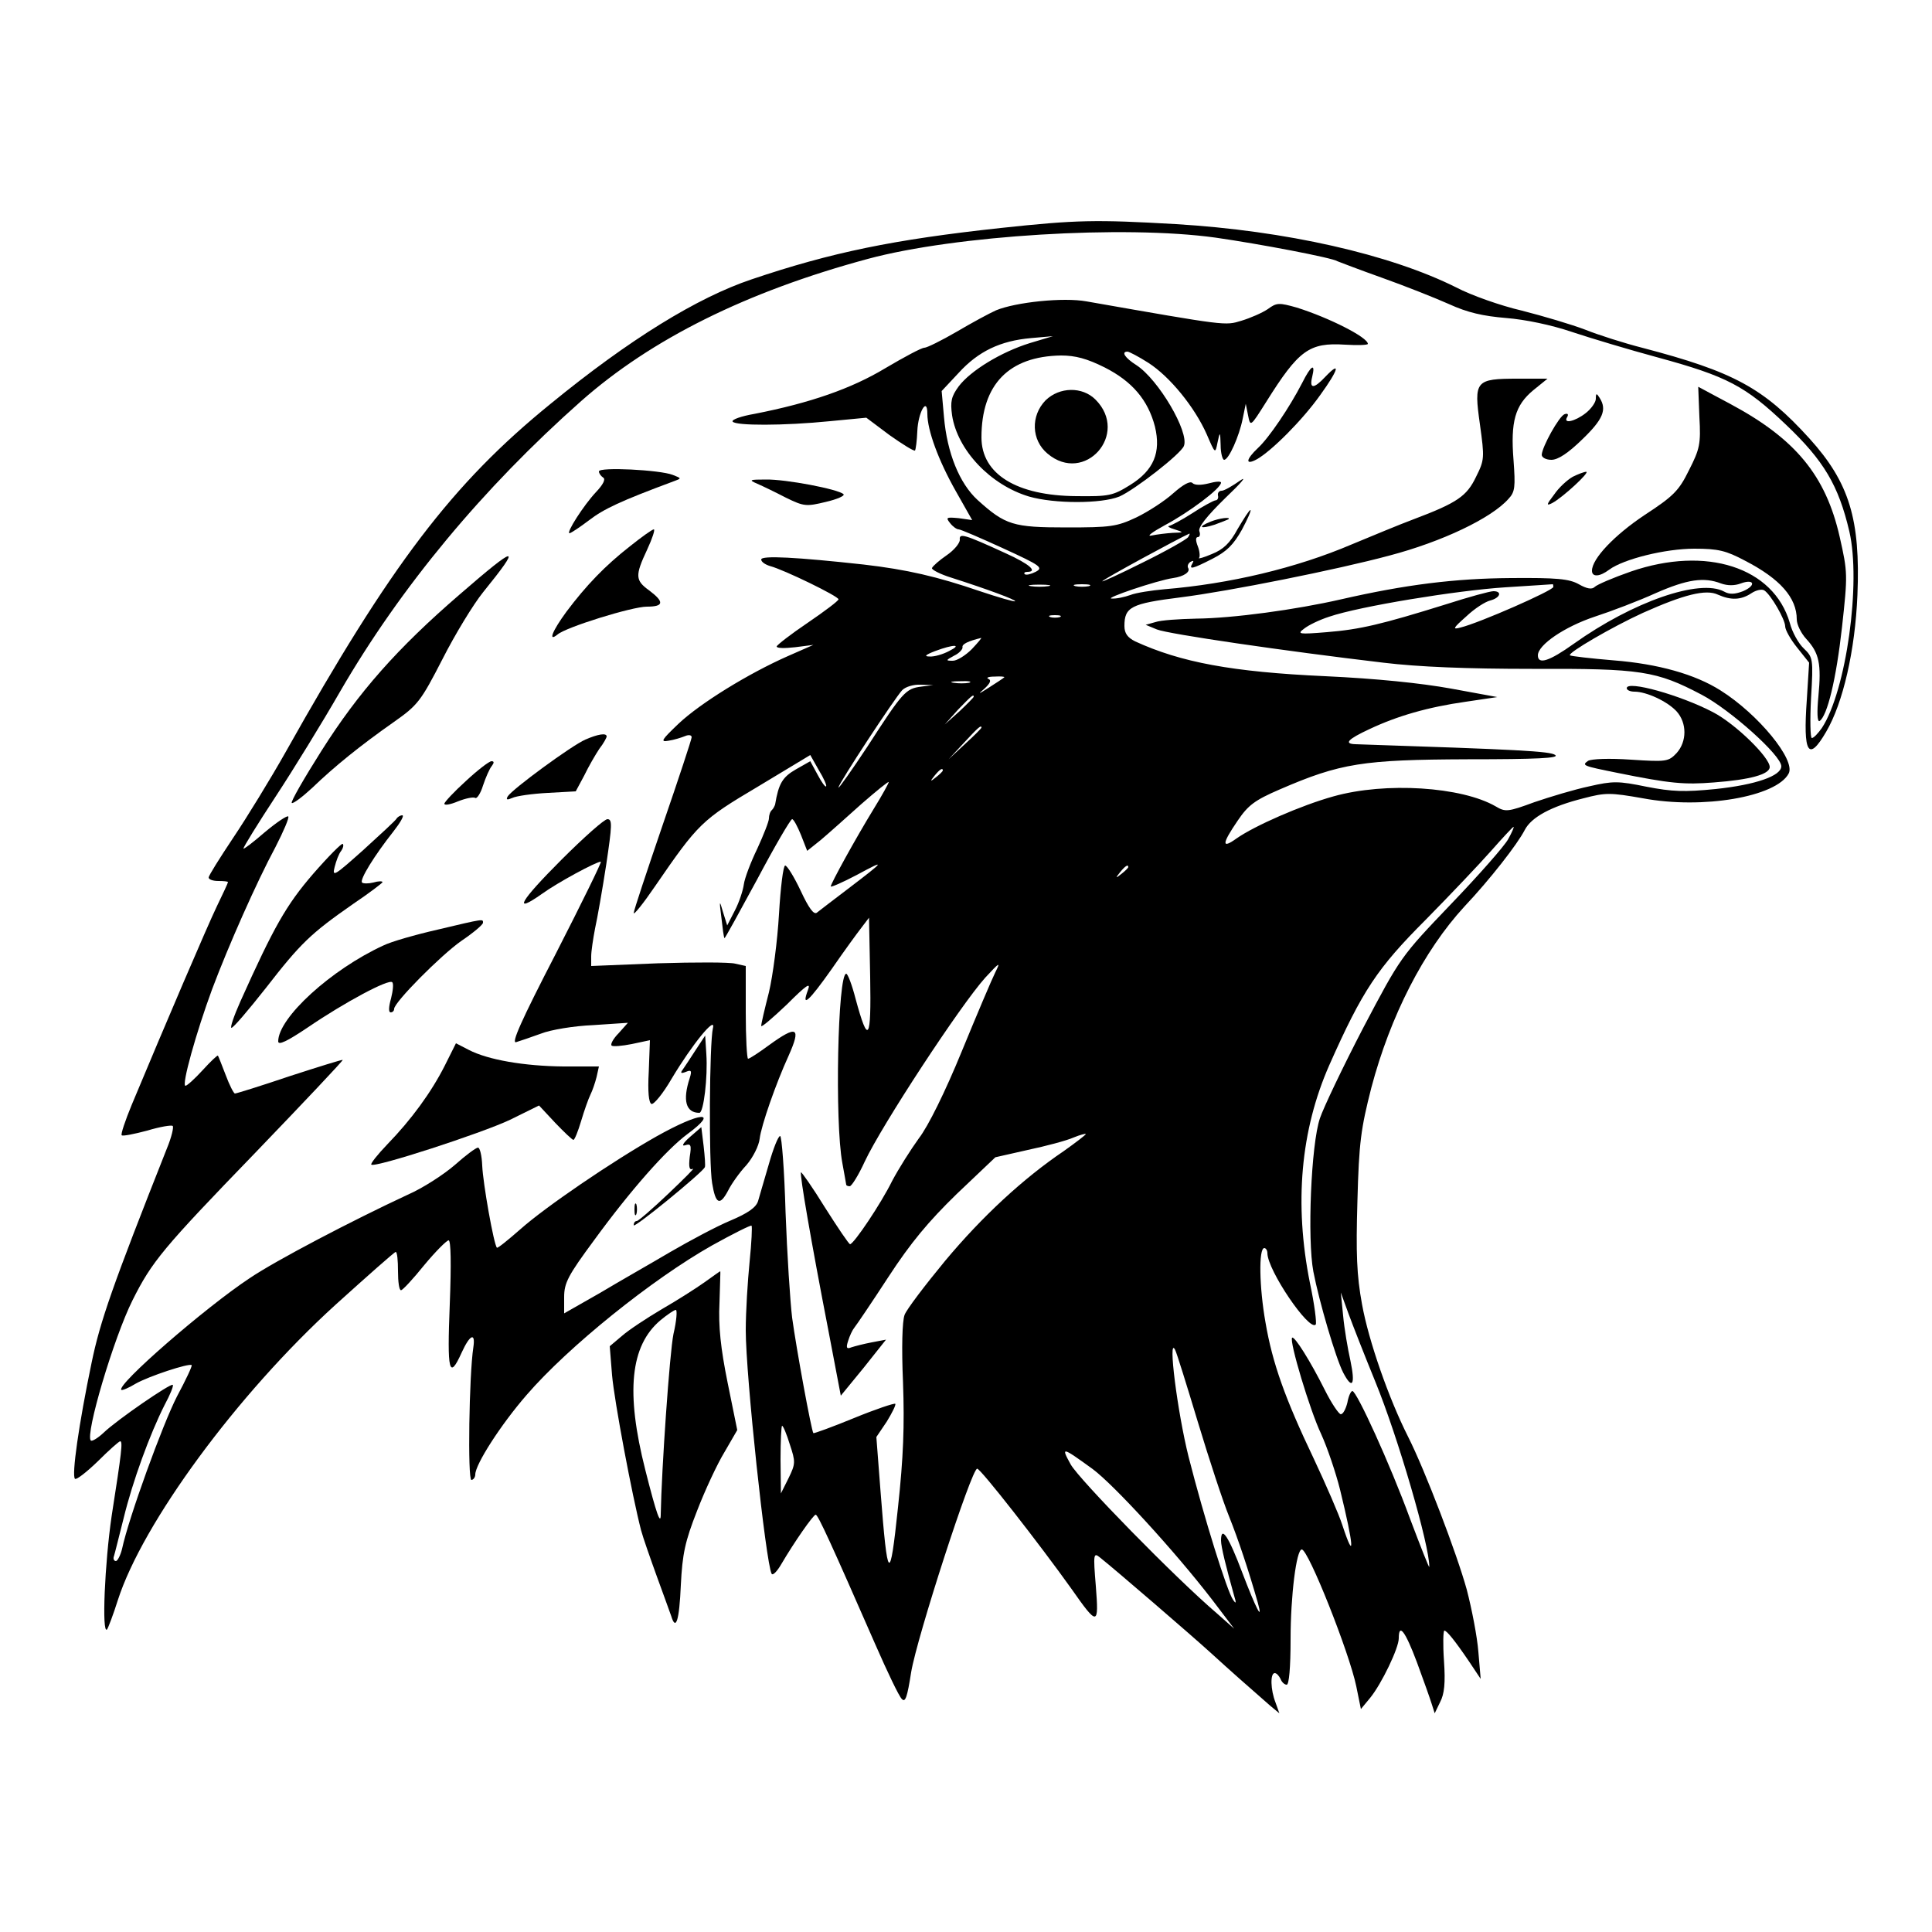 <?xml version="1.0" standalone="no"?>
<!DOCTYPE svg PUBLIC "-//W3C//DTD SVG 20010904//EN"
 "http://www.w3.org/TR/2001/REC-SVG-20010904/DTD/svg10.dtd">
<svg version="1.0" xmlns="http://www.w3.org/2000/svg"
 width="500pt" height="500pt" viewBox="0 0 500 500"
 preserveAspectRatio="xMidYMid meet">
<g transform="translate(0,500) scale(0.1,-0.1)"
fill="#000000" stroke="none">
<path d="M2590 4410 c-277 -30 -438 -63 -645 -133 -140 -47 -316 -155 -520
-322 -255 -207 -414 -417 -685 -900 -40 -71 -102 -172 -137 -224 -34 -51 -63
-97 -63 -102 0 -5 11 -9 25 -9 14 0 25 -1 25 -3 0 -2 -13 -30 -29 -63 -25 -52
-132 -302 -220 -513 -17 -41 -29 -77 -26 -79 2 -3 32 3 66 12 33 10 63 15 66
12 3 -3 -3 -29 -15 -58 -141 -356 -173 -448 -195 -555 -33 -158 -52 -292 -43
-300 3 -4 30 17 59 45 29 29 55 52 58 52 7 0 4 -27 -22 -193 -18 -122 -26
-308 -12 -294 3 4 16 38 28 76 64 199 308 532 563 764 83 75 153 137 156 137
4 0 6 -22 6 -50 0 -27 3 -50 8 -49 4 0 31 29 60 65 29 35 58 64 63 64 6 0 7
-61 3 -165 -7 -175 -2 -198 31 -125 21 46 36 53 30 13 -11 -71 -15 -343 -5
-343 5 0 10 7 10 14 0 26 66 129 133 206 107 124 324 299 480 387 54 30 100
53 102 51 2 -2 0 -44 -5 -93 -5 -50 -10 -129 -10 -178 0 -116 52 -603 67 -630
3 -5 14 6 25 25 34 58 83 128 89 128 6 0 41 -77 154 -335 31 -71 62 -136 69
-142 9 -10 14 5 24 69 15 91 157 529 171 527 9 0 162 -196 244 -311 68 -97 71
-96 63 7 -7 84 -6 88 11 74 38 -30 241 -205 288 -248 47 -43 98 -88 153 -136
l23 -19 -10 28 c-13 33 -14 76 -2 76 5 0 11 -7 15 -15 3 -8 10 -15 16 -15 6 0
10 44 10 118 0 112 15 232 29 232 17 0 123 -267 141 -354 l12 -59 24 29 c30
37 74 129 74 154 0 41 17 18 47 -62 17 -46 34 -94 38 -107 l8 -25 14 29 c11
21 14 49 10 107 -3 43 -2 78 1 78 6 0 26 -24 64 -80 l30 -45 -6 70 c-3 39 -17
111 -30 161 -26 94 -108 309 -152 396 -50 99 -102 248 -119 342 -14 76 -16
132 -12 268 4 152 9 187 36 293 49 185 135 354 241 469 66 70 137 161 156 198
17 33 68 61 152 82 57 15 69 15 154 0 155 -29 345 4 377 64 19 35 -79 154
-176 215 -66 42 -162 69 -277 78 -60 5 -111 11 -113 13 -7 6 110 74 189 110
105 47 163 62 194 47 34 -15 60 -14 87 4 12 8 27 11 33 7 17 -11 54 -75 54
-93 0 -9 14 -34 31 -55 l31 -39 -6 -96 c-10 -139 4 -162 50 -83 44 75 75 211
81 354 8 196 -21 291 -124 405 -119 131 -196 173 -433 235 -47 12 -113 33
-148 47 -34 13 -108 35 -163 49 -56 13 -132 40 -170 60 -172 86 -442 147 -726
164 -208 12 -257 11 -453 -10z m556 -25 c112 -16 302 -52 315 -61 5 -2 57 -22
116 -43 59 -21 137 -52 173 -68 48 -22 88 -31 148 -36 50 -4 117 -18 170 -36
48 -16 148 -46 222 -66 180 -49 227 -74 332 -174 98 -93 136 -157 164 -276 31
-133 -8 -413 -71 -509 -10 -14 -21 -26 -26 -26 -4 0 -5 47 -2 104 6 101 5 105
-19 128 -13 12 -30 42 -36 66 -42 144 -216 200 -411 133 -46 -16 -88 -34 -94
-40 -7 -7 -20 -5 -41 7 -25 14 -57 17 -176 16 -145 -1 -273 -17 -439 -55 -118
-27 -280 -49 -375 -50 -45 -1 -92 -4 -106 -9 l-25 -7 29 -12 c30 -12 332 -56
586 -86 91 -11 217 -16 385 -16 283 1 321 -5 439 -67 74 -39 206 -157 206
-185 0 -25 -66 -48 -170 -59 -81 -8 -112 -7 -179 6 -73 15 -87 15 -148 1 -38
-8 -101 -27 -142 -41 -68 -25 -75 -26 -100 -11 -88 51 -285 64 -420 26 -83
-23 -204 -76 -251 -109 -39 -28 -38 -14 3 46 27 40 44 53 109 81 157 68 215
77 486 78 181 0 238 3 227 11 -13 10 -95 14 -517 28 -31 1 -20 13 36 39 72 34
151 57 250 71 l81 12 -120 22 c-77 14 -194 26 -325 32 -242 11 -374 36 -492
90 -20 10 -28 21 -28 40 0 49 17 58 145 74 127 16 406 72 540 108 137 36 265
97 309 147 17 18 18 31 13 100 -8 100 4 142 51 181 l37 30 -76 0 c-111 0 -115
-5 -99 -118 12 -87 12 -92 -10 -136 -24 -50 -48 -67 -162 -110 -35 -13 -107
-43 -160 -65 -143 -61 -315 -102 -485 -116 -33 -3 -73 -9 -88 -15 -14 -5 -36
-10 -48 -9 -21 0 117 47 159 53 28 4 45 16 39 26 -3 5 0 12 6 16 8 4 9 3 5 -4
-10 -17 -1 -15 52 12 37 19 54 36 76 75 15 28 25 51 22 51 -3 0 -17 -22 -33
-49 -20 -37 -37 -53 -67 -65 -21 -9 -36 -13 -33 -10 3 3 2 17 -3 30 -6 15 -6
24 0 24 5 0 7 7 4 15 -4 10 19 39 67 86 41 39 58 59 38 45 -20 -14 -41 -26
-47 -26 -7 0 -11 -5 -10 -12 2 -7 -1 -13 -7 -13 -5 -1 -32 -15 -59 -33 -28
-18 -55 -32 -60 -33 -6 -1 0 -5 14 -9 25 -8 24 -8 -5 -9 -16 -1 -41 -4 -55 -7
-14 -3 2 9 35 27 62 33 145 95 145 110 0 4 -14 3 -32 -2 -20 -5 -36 -5 -42 1
-6 6 -24 -4 -49 -26 -22 -20 -65 -48 -96 -63 -51 -24 -67 -26 -181 -26 -138 0
-158 6 -230 71 -47 43 -79 122 -87 215 l-6 67 44 47 c51 56 108 83 187 90 l57
5 -60 -18 c-74 -23 -153 -71 -184 -112 -19 -26 -22 -39 -17 -75 14 -90 99
-180 199 -210 66 -19 187 -19 234 0 39 17 159 110 167 131 14 36 -66 172 -123
209 -30 19 -40 35 -23 35 4 0 29 -13 54 -29 56 -36 120 -115 151 -185 22 -51
22 -51 28 -21 6 29 7 29 8 -7 0 -21 5 -38 9 -38 12 0 39 61 48 106 l8 39 6
-30 c6 -30 6 -30 47 35 84 134 111 154 204 148 33 -2 59 -1 59 2 0 17 -101 68
-184 94 -46 13 -52 13 -75 -4 -15 -10 -45 -23 -68 -30 -43 -13 -36 -14 -401
50 -60 11 -183 -2 -234 -23 -18 -8 -64 -33 -103 -56 -38 -22 -76 -41 -83 -41
-7 0 -52 -24 -101 -53 -88 -53 -195 -90 -338 -118 -35 -6 -60 -15 -57 -20 7
-11 132 -11 252 1 l94 9 60 -45 c34 -24 63 -42 66 -40 2 3 5 25 6 50 2 49 26
91 26 45 0 -43 29 -121 73 -199 l43 -76 -35 5 c-32 3 -34 2 -22 -13 7 -9 17
-16 22 -16 5 0 56 -22 115 -49 98 -45 105 -50 84 -61 -12 -6 -24 -9 -28 -6 -3
3 0 6 6 6 29 0 7 20 -55 48 -109 50 -121 53 -119 35 0 -9 -15 -27 -34 -40 -19
-13 -36 -28 -38 -33 -2 -4 21 -16 50 -25 94 -30 169 -58 165 -61 -2 -2 -43 10
-91 26 -111 38 -189 56 -301 69 -173 19 -265 24 -265 13 0 -6 10 -13 23 -17
35 -9 177 -78 177 -86 0 -4 -36 -31 -80 -61 -43 -29 -79 -57 -80 -61 0 -5 21
-5 48 -2 l47 6 -66 -29 c-102 -45 -227 -122 -283 -175 -44 -42 -48 -48 -26
-44 14 2 33 8 43 12 9 4 17 3 17 -3 0 -5 -34 -108 -75 -227 -41 -120 -75 -222
-75 -228 0 -6 25 25 55 69 112 163 121 172 266 258 l136 82 22 -39 c13 -21 21
-40 19 -42 -2 -3 -12 11 -22 30 l-19 35 -37 -21 c-35 -20 -45 -37 -54 -91 -1
-3 -4 -10 -8 -14 -5 -4 -8 -14 -8 -22 0 -8 -14 -43 -30 -78 -17 -35 -33 -77
-35 -93 -2 -15 -12 -46 -23 -67 l-20 -39 -11 35 c-9 32 -10 31 -4 -15 3 -27 6
-51 8 -53 1 -1 39 68 85 153 45 85 86 155 90 155 4 0 14 -19 23 -41 l16 -41
35 28 c19 16 66 58 105 93 39 34 71 60 71 57 0 -3 -17 -34 -38 -68 -49 -80
-112 -195 -112 -202 0 -3 30 10 68 30 76 41 74 38 -23 -36 -38 -29 -75 -57
-81 -62 -8 -6 -21 12 -42 57 -17 36 -35 65 -40 65 -5 0 -12 -57 -16 -126 -4
-69 -16 -160 -26 -202 -11 -43 -20 -81 -20 -87 0 -5 29 20 66 55 51 51 63 59
55 38 -18 -48 2 -30 62 55 31 45 66 93 77 107 l19 25 3 -153 c3 -166 -5 -178
-38 -56 -9 35 -20 64 -24 64 -22 0 -30 -384 -10 -490 5 -29 10 -54 10 -56 0
-2 4 -4 9 -4 5 0 23 29 39 64 44 94 248 405 312 476 37 40 40 42 26 14 -9 -18
-48 -110 -87 -205 -43 -105 -87 -194 -111 -225 -21 -29 -52 -78 -69 -110 -29
-59 -99 -163 -109 -164 -3 0 -32 43 -65 95 -32 52 -61 93 -62 91 -4 -4 26
-178 71 -410 l32 -168 59 72 58 73 -37 -7 c-21 -4 -44 -10 -53 -13 -12 -5 -14
-1 -8 17 4 13 11 28 16 34 5 6 45 65 88 131 58 89 104 144 177 215 l100 95 84
19 c47 10 100 24 118 32 17 7 32 11 32 9 0 -2 -26 -22 -57 -44 -105 -71 -211
-169 -307 -284 -52 -63 -100 -126 -105 -140 -6 -16 -8 -84 -4 -175 4 -112 1
-193 -13 -323 -21 -200 -27 -194 -45 39 l-11 143 27 40 c14 23 24 43 22 46 -3
2 -51 -14 -107 -37 -56 -23 -103 -40 -105 -39 -5 6 -44 218 -55 299 -5 41 -13
164 -17 273 -3 108 -10 197 -14 197 -5 0 -18 -33 -29 -72 -12 -40 -24 -83 -28
-96 -5 -17 -27 -32 -72 -51 -36 -15 -105 -52 -155 -81 -49 -29 -132 -76 -182
-106 l-93 -53 0 42 c0 37 10 56 78 148 94 129 187 234 241 274 84 62 34 58
-80 -6 -115 -65 -288 -183 -352 -240 -32 -28 -59 -50 -61 -48 -8 8 -36 166
-38 212 -1 26 -6 47 -11 47 -5 0 -32 -20 -60 -45 -29 -25 -83 -60 -122 -77
-144 -67 -341 -170 -409 -216 -115 -76 -345 -276 -332 -289 2 -2 19 5 37 16
33 19 139 54 145 48 2 -2 -15 -38 -38 -81 -37 -72 -125 -314 -142 -394 -4 -17
-12 -32 -16 -32 -5 0 -8 6 -5 13 2 6 13 51 25 98 23 95 68 218 106 293 14 26
24 50 21 52 -5 5 -145 -91 -179 -124 -15 -14 -30 -23 -33 -20 -15 15 59 265
108 363 50 100 79 135 317 381 126 131 228 239 227 241 -2 1 -63 -18 -137 -42
-74 -25 -138 -45 -142 -45 -3 0 -14 21 -24 48 -10 26 -19 49 -20 50 -1 2 -19
-15 -39 -37 -21 -23 -41 -41 -45 -41 -11 0 28 139 69 250 42 112 115 277 164
368 21 41 36 76 33 79 -3 3 -30 -15 -61 -41 -30 -26 -55 -45 -55 -42 0 4 37
64 83 134 46 70 121 192 167 272 157 271 370 527 624 752 181 160 427 283 742
368 226 61 663 88 900 55z m-287 -336 c71 -36 112 -84 130 -153 16 -67 -3
-113 -64 -151 -45 -28 -55 -30 -139 -29 -155 1 -246 57 -246 152 0 137 71 210
206 212 37 0 67 -8 113 -31z m216 -439 c-4 -6 -57 -36 -118 -66 -62 -31 -108
-52 -104 -48 6 7 194 109 225 123 2 0 0 -4 -3 -9z m1379 -120 c17 -6 35 -6 51
0 35 13 41 -5 6 -20 -21 -8 -35 -9 -49 -1 -63 34 -236 -26 -389 -135 -63 -45
-93 -55 -93 -30 0 27 69 74 147 100 43 14 114 41 158 61 82 36 125 42 169 25z
m-1741 -7 c-13 -2 -33 -2 -45 0 -13 2 -3 4 22 4 25 0 35 -2 23 -4z m105 0
c-10 -2 -26 -2 -35 0 -10 3 -2 5 17 5 19 0 27 -2 18 -5z m1202 -2 c0 -9 -191
-93 -240 -105 -22 -6 -20 -2 15 29 21 20 49 38 62 41 26 7 31 24 8 24 -9 0
-64 -15 -123 -34 -167 -52 -222 -65 -308 -72 -73 -6 -78 -5 -59 9 11 9 40 23
65 31 79 27 331 68 455 76 66 4 121 8 123 8 1 1 2 -2 2 -7z m-1277 -78 c-7 -2
-19 -2 -25 0 -7 3 -2 5 12 5 14 0 19 -2 13 -5z m-228 -83 c-16 -16 -38 -30
-49 -30 -19 0 -19 1 3 13 13 6 23 17 22 22 -2 8 15 16 48 24 3 1 -8 -12 -24
-29z m-59 -5 c-15 -8 -38 -15 -50 -14 -15 0 -12 4 14 14 48 18 72 18 36 0z
m143 -68 c-2 -2 -20 -14 -39 -26 -28 -18 -31 -19 -12 -3 15 14 18 22 10 25 -7
3 0 6 16 6 16 1 27 0 25 -2z m-91 -14 c-10 -2 -28 -2 -40 0 -13 2 -5 4 17 4
22 1 32 -1 23 -4z m-124 -10 c-40 -5 -48 -14 -139 -155 -41 -62 -75 -110 -75
-106 0 10 146 232 165 252 9 9 30 15 48 14 l32 -1 -31 -4z m136 -26 c0 -2 -17
-19 -37 -38 l-38 -34 34 38 c33 34 41 42 41 34z m20 -80 c0 -2 -19 -21 -42
-42 l-43 -40 40 43 c36 39 45 47 45 39z m-100 -111 c0 -2 -8 -10 -17 -17 -16
-13 -17 -12 -4 4 13 16 21 21 21 13z m1463 -178 c-10 -18 -76 -93 -148 -168
-130 -136 -130 -136 -227 -320 -53 -102 -103 -207 -112 -234 -23 -67 -33 -313
-17 -397 15 -78 58 -224 77 -261 24 -46 32 -32 19 30 -7 31 -16 84 -19 117
l-6 60 20 -55 c11 -30 42 -109 69 -175 59 -144 141 -426 140 -480 0 -5 -22 51
-50 125 -52 142 -138 330 -149 330 -4 0 -10 -13 -13 -30 -4 -16 -11 -30 -17
-30 -5 0 -24 28 -41 62 -38 76 -79 141 -85 136 -8 -8 46 -188 75 -249 16 -35
38 -100 49 -144 36 -147 39 -192 6 -92 -9 28 -43 106 -74 172 -74 155 -107
247 -125 353 -16 90 -18 192 -3 192 4 0 8 -6 8 -13 0 -44 108 -203 125 -185 3
3 -3 52 -15 108 -41 205 -24 395 50 563 86 194 125 252 250 377 63 64 139 144
169 178 30 34 56 62 58 62 2 0 -4 -14 -14 -32z m-983 -72 c0 -2 -8 -10 -17
-17 -16 -13 -17 -12 -4 4 13 16 21 21 21 13z m180 -1436 c29 -96 65 -206 81
-245 24 -60 50 -138 74 -222 15 -54 -5 -15 -40 77 -35 93 -55 124 -55 83 0
-16 13 -68 34 -143 6 -19 5 -22 -3 -10 -15 21 -74 209 -115 370 -29 116 -54
314 -35 277 4 -7 30 -91 59 -187z m-1056 -58 c15 -45 15 -50 -3 -87 l-20 -40
-1 88 c0 48 2 87 4 87 3 0 12 -22 20 -48z m784 -64 c55 -41 212 -212 309 -338
l57 -75 -44 39 c-109 93 -357 347 -379 386 -26 47 -23 46 57 -12z"/>
<path d="M3370 4009 c-33 -64 -86 -142 -114 -168 -32 -30 -34 -46 -4 -30 38
21 119 102 165 167 47 65 54 90 13 47 -30 -32 -42 -32 -34 0 9 37 -3 30 -26
-16z"/>
<path d="M4398 3921 c4 -70 1 -83 -27 -138 -26 -53 -40 -67 -115 -116 -78 -52
-136 -113 -136 -144 0 -17 20 -16 45 3 37 27 144 54 220 54 62 0 82 -5 131
-31 91 -47 134 -96 134 -152 0 -13 11 -36 25 -51 33 -36 39 -64 31 -148 -4
-41 -3 -67 3 -64 20 13 43 108 58 242 15 137 15 142 -6 235 -36 158 -114 253
-282 343 l-84 45 3 -78z"/>
<path d="M4130 3968 c0 -9 -12 -26 -26 -37 -28 -22 -60 -29 -48 -10 4 7 1 10
-7 7 -14 -5 -58 -84 -59 -105 0 -7 11 -13 25 -13 17 0 43 17 80 53 54 52 64
77 45 107 -8 13 -10 13 -10 -2z"/>
<path d="M1550 3780 c0 -5 5 -12 11 -16 7 -4 0 -18 -19 -38 -31 -33 -78 -106
-68 -106 3 0 26 15 51 34 38 29 80 49 220 101 19 7 19 7 -4 16 -33 13 -191 21
-191 9z"/>
<path d="M4070 3766 c-14 -8 -36 -28 -48 -46 -20 -26 -21 -30 -5 -22 28 15 99
81 88 81 -5 0 -21 -6 -35 -13z"/>
<path d="M1960 3748 c14 -6 47 -22 74 -36 47 -23 53 -23 103 -11 30 7 50 16
46 20 -13 13 -150 39 -201 38 -43 0 -45 -1 -22 -11z"/>
<path d="M3133 3650 c-35 -14 -27 -20 10 -8 17 6 34 13 36 14 8 7 -24 3 -46
-6z"/>
<path d="M1630 3586 c-64 -50 -113 -101 -164 -169 -36 -49 -49 -80 -23 -59 22
19 193 72 231 72 44 0 46 12 6 42 -36 26 -37 38 -5 106 13 28 21 52 17 52 -4
0 -32 -20 -62 -44z"/>
<path d="M1189 3461 c-160 -138 -261 -252 -357 -404 -45 -71 -80 -132 -77
-135 3 -3 27 15 53 39 57 55 125 110 212 171 61 43 69 53 125 162 33 65 80
142 105 173 102 126 90 125 -61 -6z"/>
<path d="M4210 3219 c0 -5 9 -9 20 -9 31 0 85 -25 109 -51 27 -30 27 -78 0
-108 -21 -22 -26 -23 -118 -17 -57 4 -102 2 -111 -3 -17 -12 -14 -13 75 -31
138 -28 174 -31 250 -25 94 7 145 21 145 40 0 25 -89 112 -147 142 -84 44
-223 83 -223 62z"/>
<path d="M1515 3086 c-35 -15 -189 -128 -201 -147 -5 -9 -2 -10 12 -4 10 5 52
11 92 13 l72 4 22 41 c11 23 29 54 39 69 11 14 19 29 19 32 0 10 -23 6 -55 -8z"/>
<path d="M1206 2979 c-31 -28 -56 -55 -56 -59 0 -5 16 -2 35 6 20 8 40 12 45
9 4 -3 14 12 20 32 7 21 17 44 23 51 6 8 6 12 -1 12 -6 0 -36 -23 -66 -51z"/>
<path d="M1026 2881 c-3 -5 -42 -41 -86 -81 -74 -66 -81 -71 -74 -44 4 16 11
35 17 42 5 7 7 15 4 18 -2 3 -37 -32 -77 -78 -69 -80 -101 -136 -188 -330 -17
-38 -27 -68 -23 -68 5 0 44 46 89 103 90 116 116 141 225 217 43 29 77 55 77
57 0 3 -11 3 -24 -1 -12 -3 -26 -3 -29 0 -7 7 32 70 81 132 18 23 29 42 23 42
-5 0 -12 -4 -15 -9z"/>
<path d="M1453 2775 c-107 -107 -128 -143 -50 -88 40 29 140 83 152 83 3 0
-49 -106 -116 -237 -91 -176 -117 -235 -103 -230 10 3 39 13 64 22 25 10 86
20 135 22 l90 6 -24 -27 c-14 -14 -22 -29 -18 -32 3 -3 27 -1 52 4 l47 10 -3
-81 c-3 -53 0 -81 7 -84 6 -2 30 27 52 65 53 89 116 166 107 131 -9 -38 -11
-349 -2 -401 9 -55 20 -60 42 -18 8 16 29 46 47 65 17 20 32 50 34 68 4 34 42
143 75 215 33 74 22 80 -51 27 -26 -19 -50 -35 -54 -35 -3 0 -6 54 -6 120 l0
120 -27 6 c-14 4 -104 4 -200 1 l-173 -7 0 25 c0 13 5 46 10 72 6 27 19 101
29 166 15 101 16 117 3 117 -8 0 -61 -47 -119 -105z"/>
<path d="M1132 2594 c-57 -13 -120 -31 -140 -41 -135 -62 -272 -187 -272 -248
0 -11 23 0 78 37 94 64 208 125 217 116 4 -3 2 -22 -3 -42 -6 -21 -7 -36 -1
-36 5 0 9 4 9 9 0 17 121 139 174 176 31 21 56 42 56 47 0 10 4 11 -118 -18z"/>
<path d="M1800 2282 c-13 -20 -28 -43 -33 -50 -7 -9 -5 -11 8 -6 14 6 16 3 10
-16 -19 -58 -10 -90 25 -90 11 0 22 93 18 152 l-3 48 -25 -38z"/>
<path d="M1151 2242 c-35 -69 -86 -139 -149 -204 -25 -26 -44 -50 -41 -52 8
-9 285 81 359 116 l75 37 42 -45 c23 -24 44 -44 47 -44 3 0 12 22 20 49 8 27
19 58 24 68 5 10 12 30 16 46 l6 27 -92 0 c-101 1 -195 17 -245 43 l-33 17
-29 -58z"/>
<path d="M1785 2057 c-17 -15 -22 -24 -12 -21 15 5 17 1 12 -30 -3 -27 -1 -35
8 -31 7 4 -22 -25 -63 -64 -41 -39 -78 -71 -82 -71 -5 0 -8 -5 -8 -11 0 -9
175 134 184 150 2 3 0 28 -3 55 l-6 49 -30 -26z"/>
<path d="M1642 1870 c0 -14 2 -19 5 -12 2 6 2 18 0 25 -3 6 -5 1 -5 -13z"/>
<path d="M2706 3964 c-39 -40 -37 -103 5 -138 96 -81 213 51 124 140 -34 34
-93 33 -129 -2z"/>
<path d="M1824 1682 c-21 -15 -71 -47 -111 -70 -39 -23 -86 -54 -103 -69 l-32
-27 6 -75 c6 -68 52 -312 75 -401 5 -19 24 -73 41 -120 17 -47 34 -93 37 -102
12 -40 21 -13 25 80 4 81 11 113 42 192 20 52 52 121 71 152 l33 57 -25 123
c-18 89 -24 146 -21 206 1 45 3 82 2 82 -1 0 -19 -13 -40 -28z m-81 -134 c-10
-48 -31 -352 -33 -467 0 -30 -11 0 -40 115 -51 201 -39 321 39 387 18 15 36
27 40 27 4 0 2 -28 -6 -62z"/>
</g>
</svg>
